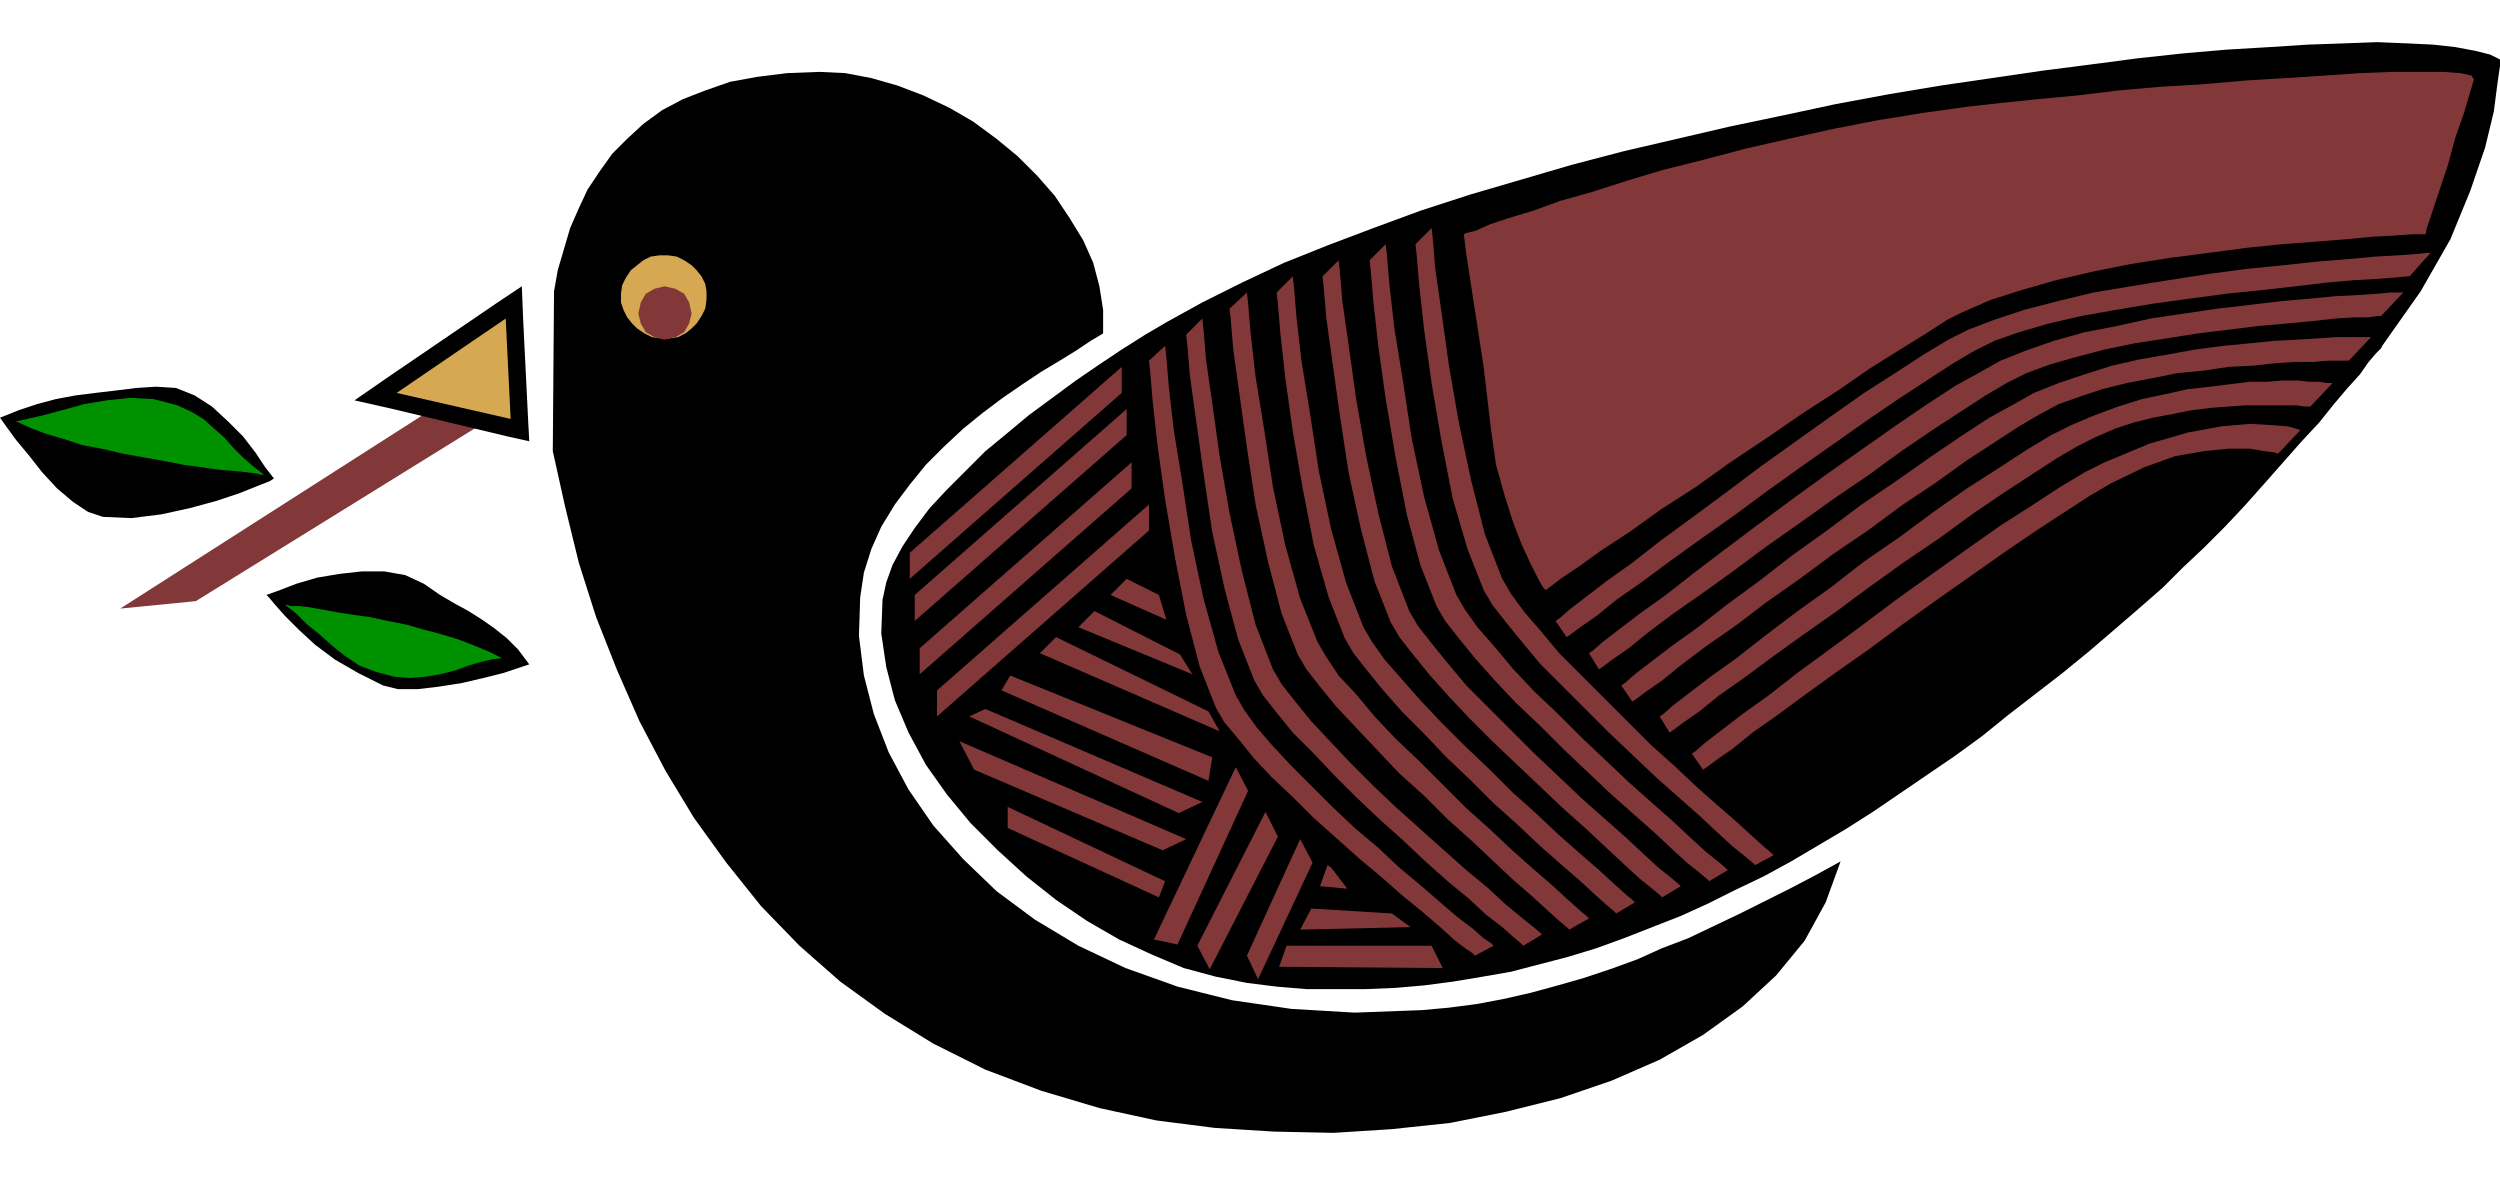<svg xmlns="http://www.w3.org/2000/svg" width="2.017in" height="91.488" fill-rule="evenodd" stroke-linecap="round" preserveAspectRatio="none" viewBox="0 0 2017 953"><style>.pen1{stroke:none}.brush2{fill:#000}.brush3{fill:#d6a851}.brush4{fill:#823838}</style><path d="m83 417-12-4-12-8-13-11-12-13-11-14-10-12-8-11-5-7 15-6 15-5 15-4 16-3 16-2 17-2 16-2 16-1 16 1 15 6 14 9 13 12 12 12 10 13 8 12 7 9-3 2-10 4-15 6-18 6-22 6-23 5-24 3-23-1zm364-182 3-17 5-17 5-17 7-16 7-15 10-15 10-14 12-12 13-12 15-11 17-9 18-7 20-7 22-4 24-3 26-1 21 1 21 4 21 6 21 8 21 10 19 11 19 14 17 14 16 16 14 16 12 18 11 18 8 18 5 19 3 19v19l-10 6-12 8-13 8-15 9-15 10-16 11-16 12-16 13-15 14-15 15-13 16-12 16-11 18-8 18-6 19-3 20-1 31 4 32 8 31 12 31 16 30 20 29 24 27 27 26 31 23 35 21 38 18 42 15 44 11 48 7 51 3 54-2 22-2 23-3 21-4 22-5 22-6 21-6 21-7 22-8 20-9 21-8 21-10 21-10 20-10 20-10 21-11 20-11-12 33-17 31-23 28-27 25-32 23-35 20-39 17-41 14-44 11-45 9-47 5-47 3-48-1-48-3-47-6-46-10-47-14-45-17-42-21-39-24-36-26-33-29-31-32-28-35-26-36-23-38-21-40-18-41-17-43-14-44-11-45-10-45 1-129z" class="pen1 brush2"/><path d="m501 237 1-7 3-6 4-6 5-4 5-4 6-3 7-1h7l7 1 6 3 6 4 4 4 4 5 3 6 1 6v7l-1 7-3 6-4 6-4 4-5 4-6 3-7 1h-7l-7-1-6-3-6-4-4-4-4-5-3-6-2-6v-7z" class="pen1 brush3"/><path d="M355 326 97 491l61-6 239-148-42-11z" class="pen1 brush4"/><path d="m309 553 12 3h16l17-2 19-3 17-4 16-4 12-4 9-3-9-12-9-9-10-8-10-7-11-7-11-6-12-7-13-9-15-7-17-3h-18l-18 2-18 3-17 5-13 5-11 4 2 2 5 6 8 9 11 11 13 12 16 12 19 11 20 10zm1613-274 31-44 24-42 16-39 12-35 7-29 3-23 2-14v-5l-8-4-12-3-16-3-18-2-21-1-24-1-27 1-29 1-31 2-34 2-35 3-37 4-38 5-39 5-41 6-41 6-42 7-43 8-42 9-43 9-43 10-43 10-42 11-41 12-41 12-40 13-38 14-37 14-35 14-34 16-32 16-29 16-17 10-19 12-18 12-19 13-19 14-19 14-18 15-17 14-16 16-15 15-14 15-12 16-10 15-8 15-5 14-3 14-1 27 4 27 7 27 11 26 14 26 17 24 19 23 22 22 23 21 24 19 25 17 26 15 26 12 26 11 26 7 25 5 24 3 24 2h48l24-1 23-2 23-3 24-4 23-4 23-6 23-6 23-7 22-8 23-9 23-9 22-10 22-11 23-11 22-12 22-13 22-13 22-14 22-15 22-15 22-15 22-16 21-17 22-17 22-17 22-18 21-18 22-19 16-14 16-16 17-16 17-17 16-17 16-18 15-17 15-17 14-15 12-15 11-13 10-11 7-10 6-7 4-4 1-2z" class="pen1 brush2"/><path d="m927 291 1 9 2 24 4 36 6 43 8 47 9 46 11 42 13 33 7 12 11 13 12 15 15 16 17 16 17 17 18 16 19 17 18 15 17 15 16 13 14 12 11 10 9 7 6 4 2 2 15-8-2-2-6-4-9-8-12-9-14-12-15-13-18-15-17-16-19-16-18-17-17-17-17-17-14-15-13-15-10-14-7-12-14-35-12-43-10-47-7-46-7-43-4-35-2-24-1-9-13 12z" class="pen1 brush4"/><path d="m957 270 1 9 2 24 5 36 6 43 7 47 10 46 11 41 13 33 7 12 11 14 13 16 16 16 17 18 18 18 19 18 19 17 18 17 18 16 17 14 14 13 13 10 9 8 6 5 2 2 15-9-2-2-6-5-10-8-12-10-14-13-17-14-18-16-19-17-19-17-19-18-18-18-17-18-15-16-13-16-11-14-7-12-14-36-11-43-10-47-8-46-6-43-5-35-2-24-1-9-13 13z" class="pen1 brush4"/><path d="m992 249 1 9 2 24 5 36 6 43 7 46 10 46 11 42 13 33 7 12 11 14 13 16 16 17 17 18 18 19 20 18 19 19 19 17 18 17 16 15 15 13 12 11 10 9 6 5 2 2 16-9-2-2-6-5-10-9-12-11-15-13-17-15-18-17-19-17-19-19-19-19-19-18-17-18-15-18-14-15-10-15-7-12-14-35-12-43-10-47-7-46-7-43-4-35-2-24-1-9-14 13z" class="pen1 brush4"/><path d="m1030 236 1 9 2 24 4 36 6 43 8 46 9 46 12 42 13 33 7 12 11 14 13 16 15 17 18 18 18 19 19 18 19 19 19 17 18 17 17 15 15 13 12 11 10 9 6 5 2 2 15-9-2-2-6-5-10-9-12-11-15-13-17-15-18-17-19-17-19-19-19-18-19-19-17-18-15-17-14-16-10-14-7-12-14-36-12-43-10-47-7-46-7-43-4-35-2-24-1-9-13 13z" class="pen1 brush4"/><path d="m1067 223 1 9 2 24 5 36 6 43 7 46 10 46 11 42 13 33 7 12 11 14 13 16 16 18 17 18 18 18 20 19 19 18 19 18 18 16 16 15 15 14 12 11 10 8 6 5 2 2 15-9-2-2-6-5-10-8-12-11-15-14-17-15-18-16-19-18-19-18-19-19-18-18-18-18-15-18-13-16-11-14-7-12-14-36-11-43-10-47-8-46-6-43-5-35-2-24-1-9-13 13z" class="pen1 brush4"/><path d="m1105 210 1 9 2 24 4 36 6 43 8 47 9 46 11 41 13 33 7 12 11 14 13 16 16 18 17 18 19 18 19 19 19 18 19 18 18 16 17 15 15 14 12 11 10 8 6 5 2 2 15-9-2-2-6-5-10-8-12-11-15-14-17-15-18-16-19-18-19-18-19-19-19-18-17-18-15-18-14-16-10-14-7-12-14-36-12-43-10-47-7-46-7-43-4-35-2-24-1-9-13 13z" class="pen1 brush4"/><path d="m1142 197 1 9 2 24 4 36 6 43 8 47 9 46 12 41 13 33 7 12 11 14 13 16 15 18 18 18 18 18 19 19 19 18 19 18 18 16 17 15 15 14 12 11 10 8 6 5 2 2 15-8-2-2-6-5-10-9-12-11-15-13-17-15-18-17-19-17-19-19-19-19-18-18-18-18-15-18-13-15-11-15-7-12-14-36-11-43-10-47-8-46-6-43-5-35-2-24-1-9-13 13zM909 330 738 480v21l171-150v-21z" class="pen1 brush4"/><path d="m409 352-92-22-31-7 26-18 88-60 21-14 1 25 4 81 1 19-18-4z" class="pen1 brush2"/><path d="m408 257-88 60 92 21-4-81z" class="pen1 brush3"/><path d="M913 373 742 523v21l171-150v-21zm14 34L756 557v21l171-150v-21zm51 204-163-66-7 12 167 73 3-19zm-8 36-175-75-13 6 169 78 19-9zm-13 30-183-79 12 23 152 65 19-9zm18-103-123-60-13 13 145 63-9-16zm-23-46-69-35-13 13 92 38-10-16zm-17-48-26-13-13 13 45 20-6-20zm5 231-127-60v17l122 56 5-13zm57-92-66 139 19 4 57-124-10-19zm24 36-55 108 10 19 55-107-10-20zm28 22-43 94 9 19 44-94-10-19zm106 86h-117l-6 17 132 1-9-18zm-32-26-65-4-9 17 89-2-15-11zm-49-37-3-2-6 17 22 2-13-17zM905 296 734 446v21l171-150v-21zm350 205 3-2 8-7 13-10 17-13 21-15 23-18 26-19 27-20 28-21 28-20 28-20 27-19 25-16 23-15 20-12 16-8 21-8 24-8 27-7 29-7 30-5 31-5 32-5 30-4 30-3 28-3 25-2 22-2 18-1 14-1 9-1h3l-17 19h-3l-9 1-14 1-18 1-23 2-25 3-27 3-29 3-30 4-29 4-30 5-28 5-26 6-24 7-20 7-16 8-17 10-20 13-23 15-25 17-27 19-27 19-28 20-27 20-27 19-25 18-23 17-20 14-16 13-13 9-8 6-3 2-9-13z" class="pen1 brush4"/><path d="m1282 527 3-2 8-7 13-10 17-13 21-15 23-18 25-19 28-21 27-20 29-21 27-19 27-19 25-17 23-15 20-11 16-9 20-8 23-8 25-7 26-5 27-6 27-4 27-4 26-3 25-3 23-2 21-2 19-1 15-1 11-1h10l-18 19h-3l-7 1h-11l-16 1-18 2-21 2-23 2-24 3-25 3-25 4-26 4-24 5-23 6-21 6-19 7-16 8-17 10-20 13-23 15-25 17-26 19-28 19-28 20-27 19-27 20-25 18-23 16-20 15-16 13-13 9-8 6-3 2-8-13z" class="pen1 brush4"/><path d="m1308 553 3-2 8-7 13-10 17-13 21-15 23-18 26-19 27-21 28-20 28-21 28-19 27-19 25-17 23-15 20-11 16-9 20-8 21-7 22-7 22-5 23-4 22-4 23-3 21-2 20-2 19-1 16-1 15-1h28l-18 19h-17l-11 1h-15l-16 1-18 2-20 1-20 3-21 2-20 4-21 4-20 5-18 6-17 6-15 8-17 10-20 13-23 15-25 18-27 18-27 20-28 19-27 20-27 19-25 19-23 16-20 15-16 13-13 9-8 6-3 2-9-13z" class="pen1 brush4"/><path d="m1339 578 3-2 8-7 13-10 17-13 21-15 23-18 25-19 28-20 27-21 29-20 27-20 27-19 25-16 23-15 20-12 16-8 19-8 19-7 19-6 19-4 18-4 18-2 16-2 16-2h14l13-1h12l9 1h8l6 1h5l-18 19h-5l-6-1h-41l-14 1-14 1-16 2-15 3-16 3-16 4-15 5-16 7-14 7-17 10-20 13-23 15-25 17-26 19-28 19-28 20-27 20-27 19-25 18-23 17-20 14-16 13-13 9-8 6-3 2-8-13z" class="pen1 brush4"/><path d="m1365 608 3-2 8-7 13-10 17-13 21-15 23-18 26-19 27-20 28-21 28-20 28-20 27-19 25-16 23-15 20-12 16-8 36-15 31-9 27-5 23-2 18 1 13 1 7 2 3 1-18 19-3-1-8-1-12-2h-17l-20 2-23 4-25 9-27 13-17 10-20 13-23 15-25 17-27 19-27 19-28 20-27 20-27 19-25 18-23 17-20 14-16 13-13 9-8 6-3 2-9-13zm-184-419 2 16 6 39 8 52 6 51 4 28 7 25 7 22 7 18 7 15 6 12 4 7 2 2 3-2 9-7 15-10 18-13 23-15 25-18 28-18 28-20 30-20 29-20 28-18 26-18 24-15 21-13 17-11 12-6 23-10 25-8 28-8 30-7 30-6 32-5 31-4 30-4 29-3 27-2 25-2 21-2 18-1 14-1h11l1-5 4-12 6-18 7-21 6-22 7-20 5-17 3-10-2-3-9-2-14-1h-41l-26 1-29 2-31 2-33 2-34 3-34 2-34 3-33 4-32 3-29 3-27 3-36 5-37 6-36 7-36 8-35 8-34 9-32 8-30 9-28 9-25 7-22 8-20 6-15 5-11 5-8 2-2 1zm-666 64 2-9 4-7 7-4 8-2 9 2 7 4 4 7 2 9-2 8-4 7-7 4-9 2-8-2-7-4-4-7-2-8z" class="pen1 brush4"/><path d="m230 488 9 7 9 9 10 8 10 9 10 8 12 8 13 5 15 4 13 1 12-1 12-2 12-3 11-4 10-3 9-2 8-1-10-5-12-5-13-5-13-4-15-4-14-4-15-3-14-3-14-2-13-2-11-2-11-2-8-1h-7l-4-1h-1zm-17-105-9-7-8-7-8-8-7-8-8-7-9-8-10-6-11-5-19-5-19-1-19 2-18 3-18 5-15 4-13 3-9 2 11 5 13 5 14 4 15 5 16 3 17 4 17 3 17 3 15 3 15 2 14 2 12 1 10 1 8 1 4 1h2z" class="pen1" style="fill:#009100"/></svg>
